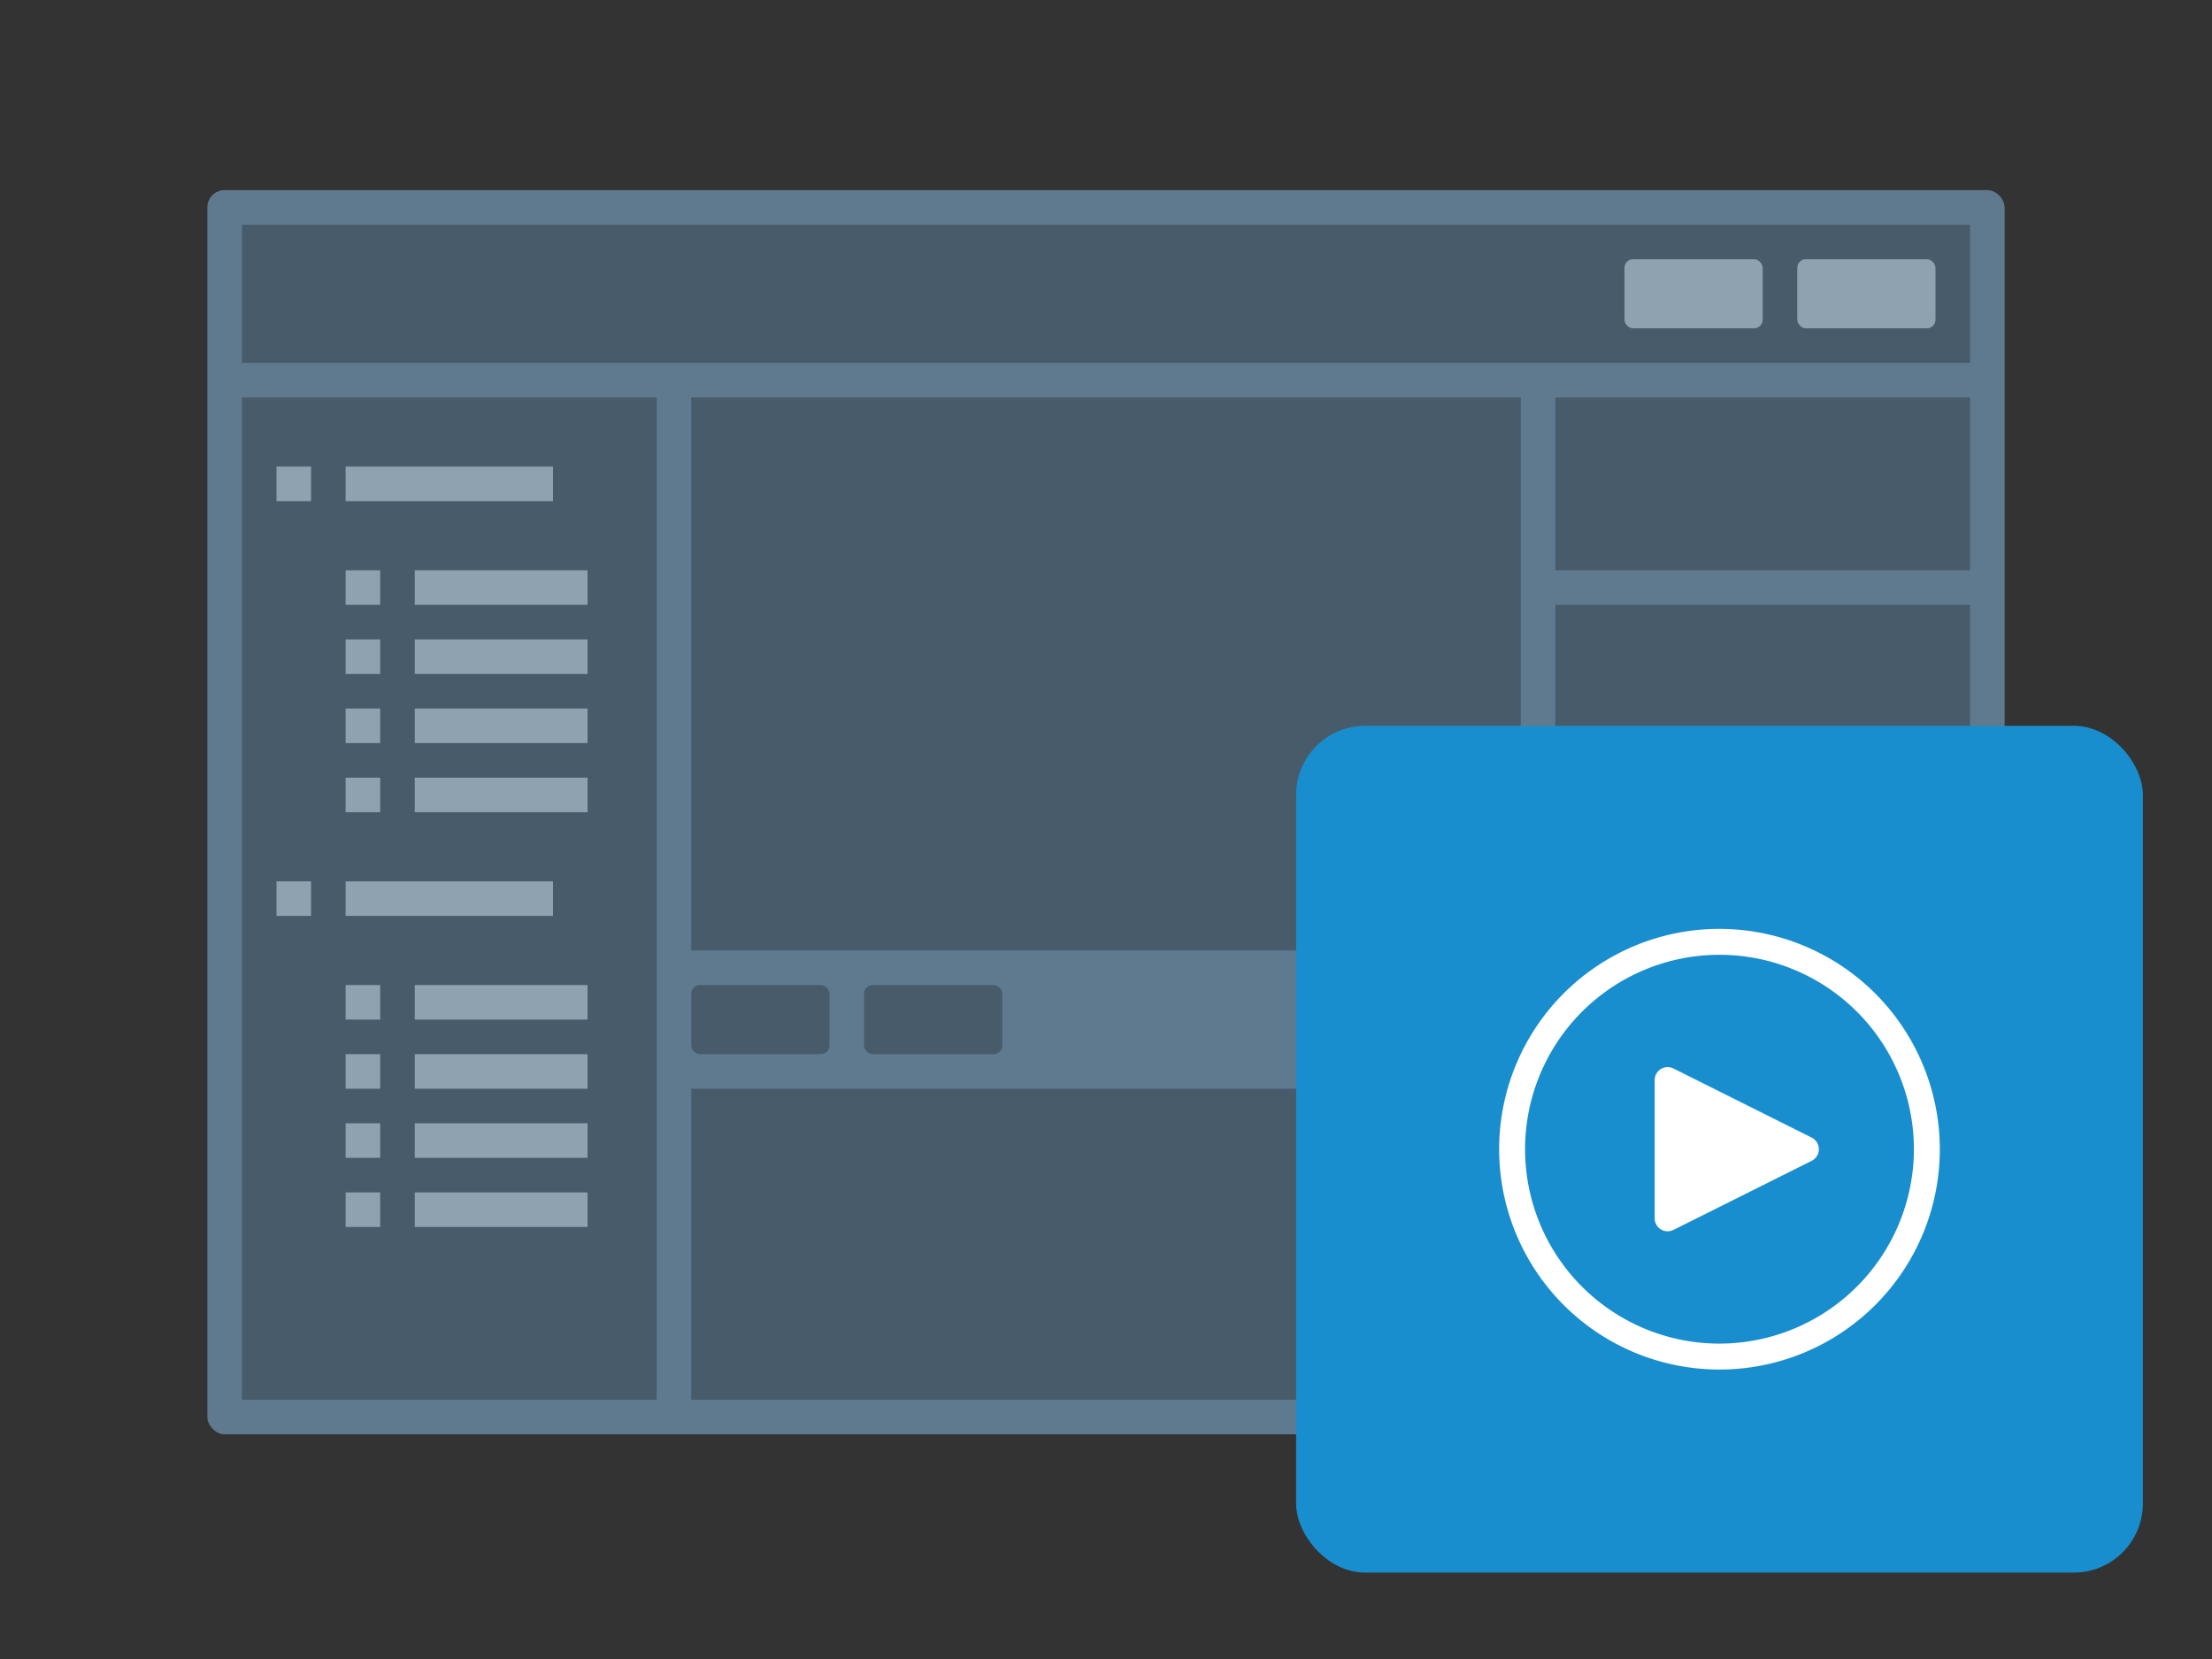<svg xmlns="http://www.w3.org/2000/svg" xmlns:xlink="http://www.w3.org/1999/xlink" viewBox="0 0 128 96"><rect x="0" y="0" width="128" height="96" fill="#333333" stroke="none"/><defs><symbol id="a" data-name="icon_play" viewBox="0 0 49 49"><path fill="none" d="M0 0h49v49H0z"/><path d="M24.5 11.75A12.75 12.75 0 1 0 37.25 24.5 12.765 12.765 0 0 0 24.5 11.75zm0 24A11.25 11.25 0 1 1 35.75 24.5 11.263 11.263 0 0 1 24.5 35.75z" fill="#fff"/><path d="M29.835 23.829l-8-4a.75.75 0 0 0-1.085.671v8a.75.75 0 0 0 1.085.671l8-4a.75.75 0 0 0 0-1.342z" fill="#fff"/></symbol></defs><rect x="12" y="11" width="104" height="72" rx="1" ry="1" fill="#5F7A8F"/><path fill="#475B6B" d="M40 63h48v18H40zM14 23h24v58H14zm76 0h24v10H90z"/><path fill="#8b9dad" d="M90 65h24v16H90z"/><path fill="#475B6B" d="M90 35h24v28H90z"/><path fill="#8FA2B0" d="M20 27h12v2H20zm-4 0h2v2h-2zm8 6h10v2H24zm0 4h10v2H24zm0 4h10v2H24zm-4-8h2v2h-2zm0 4h2v2h-2zm0 4h2v2h-2zm4 4h10v2H24zm-4 0h2v2h-2zm0 12h2v2h-2zm0 4h2v2h-2zm0 4h2v2h-2zm0-14h12v2H20zm-4 0h2v2h-2zm8 6h10v2H24zm0 4h10v2H24zm0 4h10v2H24zm-4 4h2v2h-2zm4 0h10v2H24z"/><path fill="#475B6B" d="M14 13h100v8H14z"/><rect x="104" y="15" width="8" height="4" rx=".5" ry=".5" fill="#8FA2B0"/><rect x="94" y="15" width="8" height="4" rx=".5" ry=".5" fill="#8FA2B0"/><path fill="#475B6B" d="M40 23h48v32H40z"/><rect x="40" y="57" width="8" height="4" rx=".5" ry=".5" fill="#475B6B"/><rect x="50" y="57" width="8" height="4" rx=".5" ry=".5" fill="#475B6B"/><rect x="75" y="42" width="49" height="49" rx="4" ry="4" fill="#198ece"/><use width="49" height="49" transform="translate(75 42)" xlink:href="#a"/></svg>
